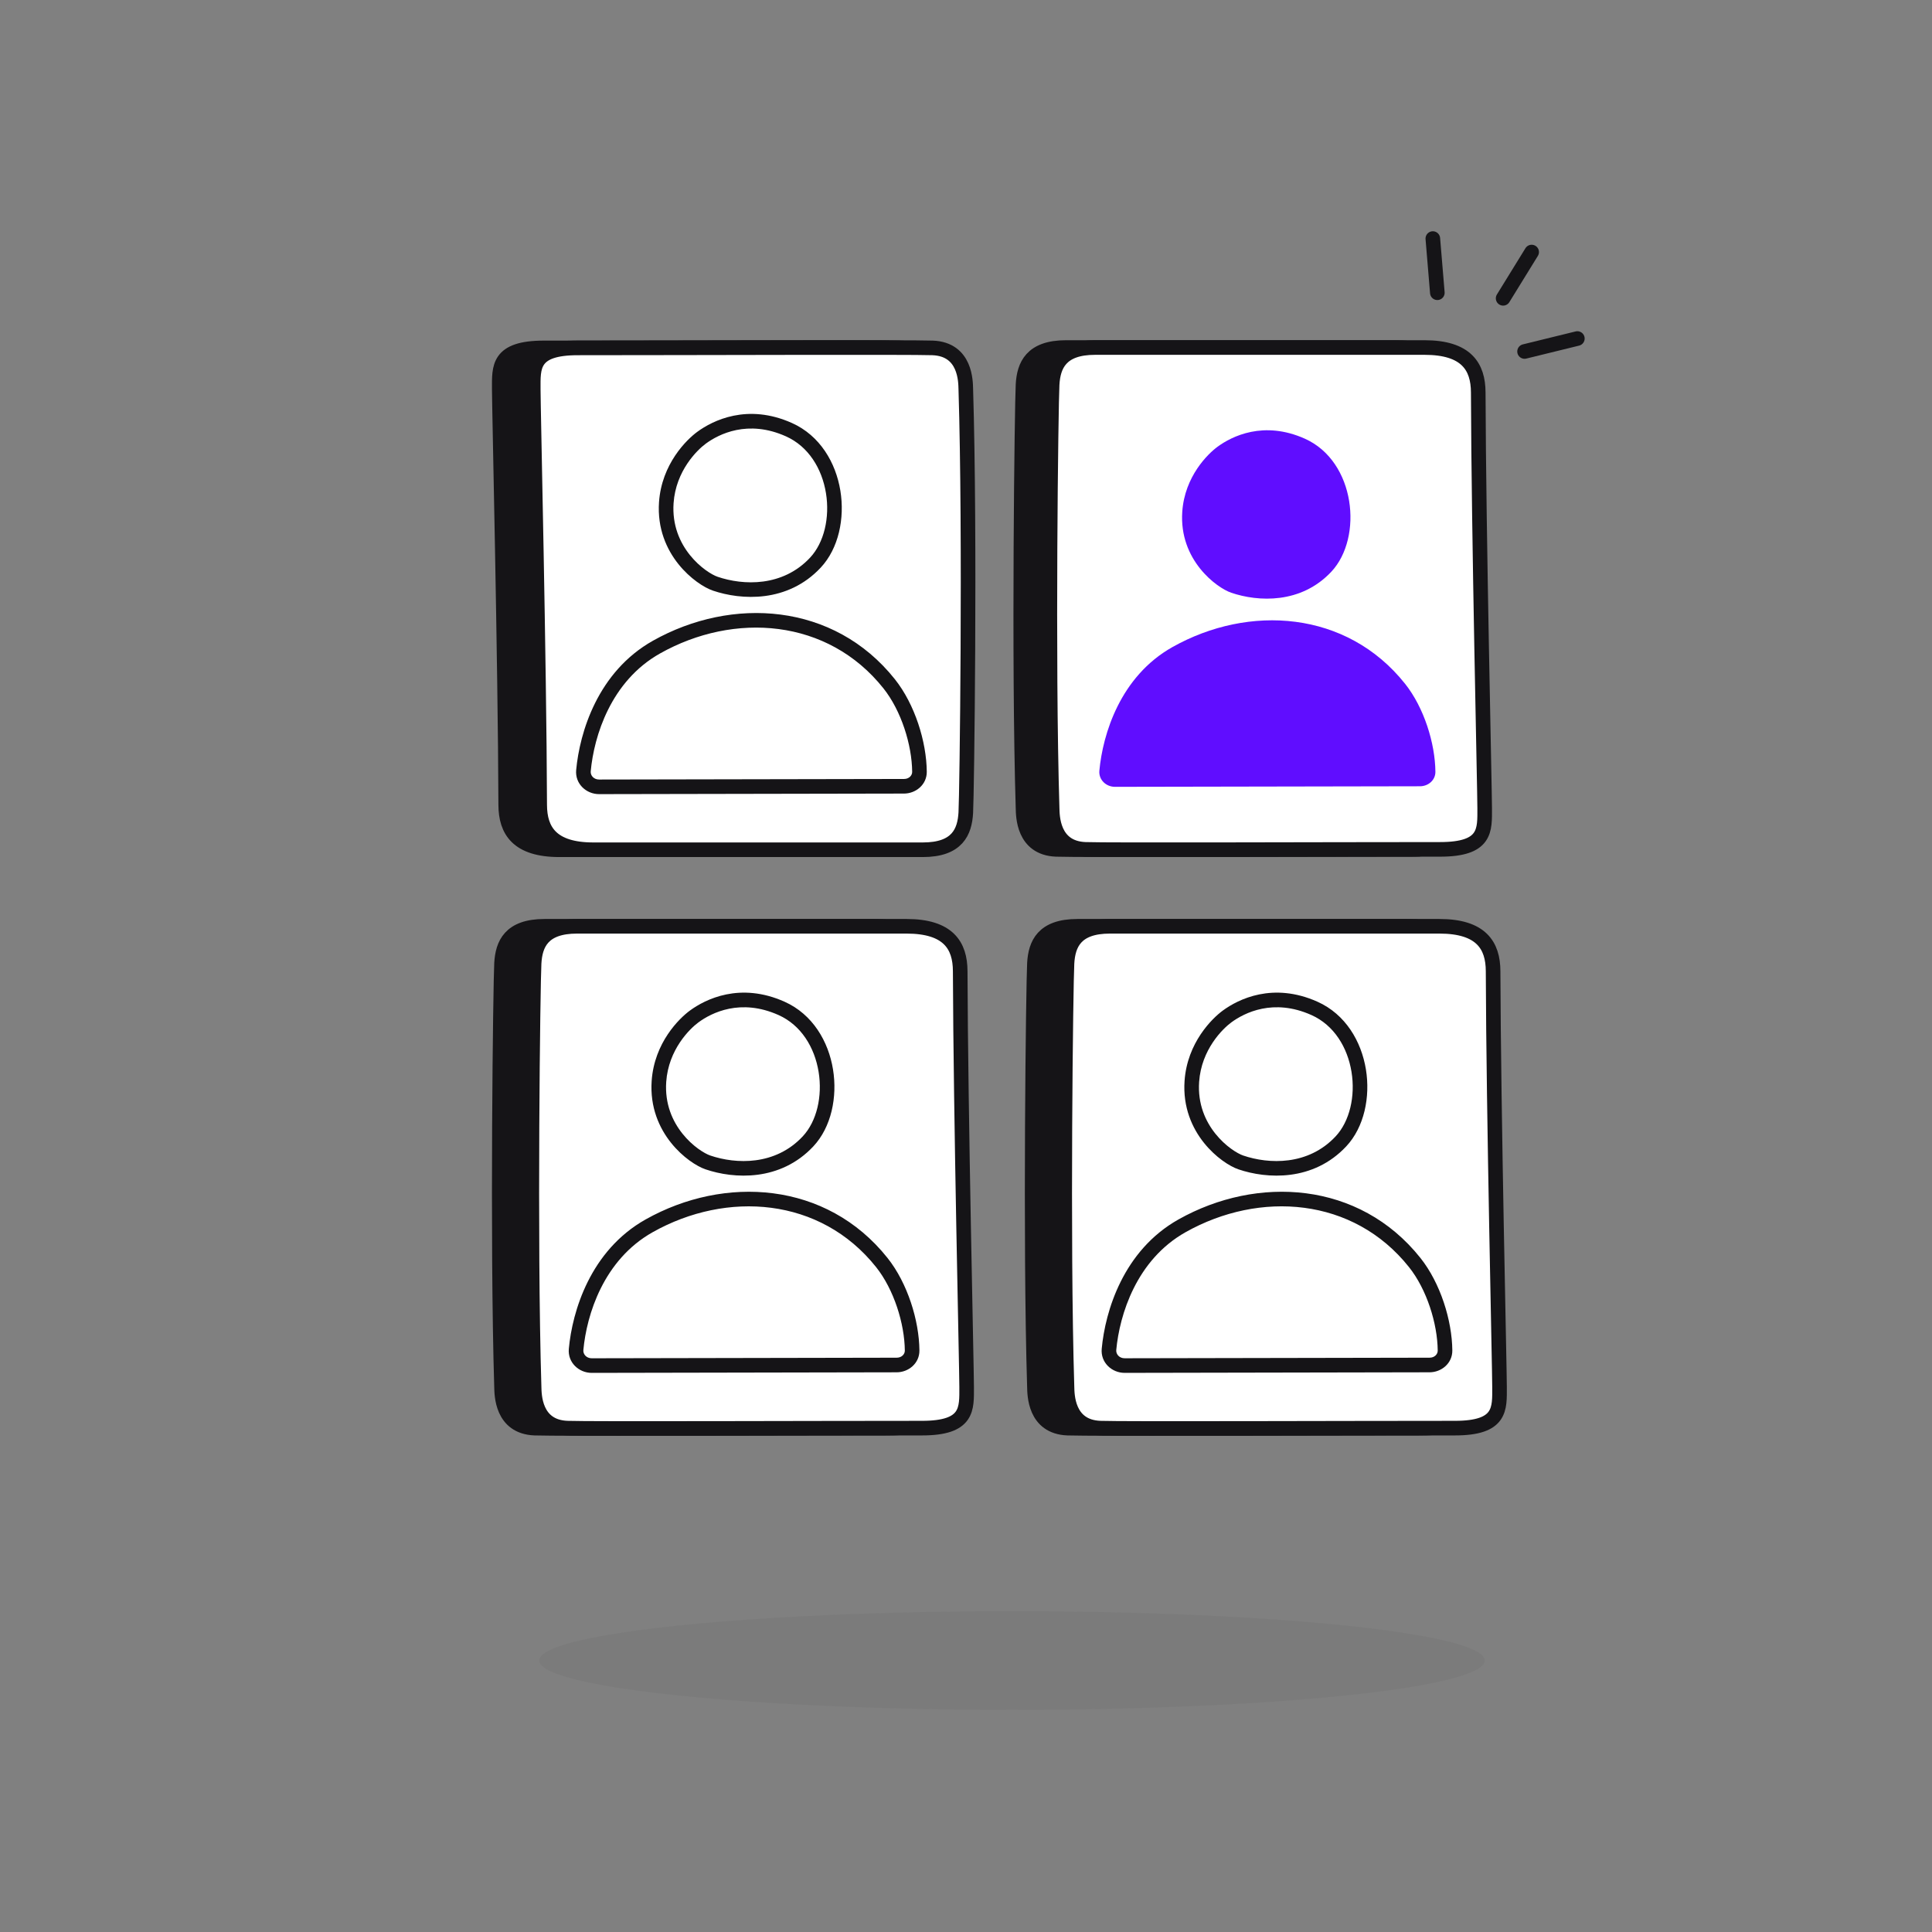 <?xml version="1.0" encoding="UTF-8"?> <svg xmlns="http://www.w3.org/2000/svg" width="172" height="172" viewBox="0 0 172 172" fill="none"><rect x="0" y="0" width="172" height="172" fill="#808080" stroke="none"/><path d="M94.903 30.939L124.231 30.939C127.95 30.939 129.005 32.643 129.012 34.933C129.053 47.754 129.585 70.294 129.586 71.951C129.586 73.89 129.747 75.617 125.612 75.617C115.944 75.617 95.963 75.693 94.03 75.617C91.077 75.502 91.097 72.608 91.077 71.951C90.674 58.864 90.981 35.931 91.077 34.236C91.174 32.542 91.821 30.939 94.903 30.939Z" fill="#151417" stroke="#151417" stroke-width="1.3"></path><path d="M79.131 75.651L49.803 75.651C46.084 75.651 45.029 73.948 45.022 71.658C44.981 58.837 44.449 36.297 44.448 34.639C44.448 32.7 44.287 30.973 48.422 30.973C58.09 30.973 78.071 30.898 80.004 30.973C82.957 31.088 82.937 33.983 82.957 34.639C83.36 47.727 83.053 70.66 82.957 72.354C82.86 74.049 82.213 75.651 79.131 75.651Z" fill="#151417" stroke="#151417" stroke-width="1.3"></path><path d="M48.475 82.464L77.803 82.464C81.522 82.464 82.578 84.168 82.585 86.457C82.625 99.279 83.158 121.818 83.158 123.476C83.158 125.415 83.32 127.142 79.185 127.142C69.516 127.142 49.536 127.217 47.602 127.142C44.65 127.027 44.67 124.133 44.65 123.476C44.247 110.388 44.553 87.456 44.65 85.761C44.747 84.066 45.394 82.464 48.475 82.464Z" fill="#151417" stroke="#151417" stroke-width="1.3"></path><path d="M95.918 82.464L125.246 82.464C128.965 82.464 130.02 84.168 130.027 86.457C130.068 99.279 130.601 121.818 130.601 123.476C130.601 125.415 130.762 127.142 126.627 127.142C116.959 127.142 96.978 127.217 95.045 127.142C92.092 127.027 92.112 124.133 92.092 123.476C91.689 110.388 91.996 87.456 92.092 85.761C92.189 84.066 92.836 82.464 95.918 82.464Z" fill="#151417" stroke="#151417" stroke-width="1.3"></path><path d="M51.374 82.464L80.702 82.464C84.421 82.464 85.477 84.168 85.484 86.457C85.524 99.279 86.057 121.818 86.057 123.476C86.057 125.415 86.218 127.142 82.084 127.142C72.415 127.142 52.435 127.217 50.501 127.142C47.549 127.027 47.569 124.133 47.549 123.476C47.146 110.388 47.452 87.456 47.549 85.761C47.645 84.066 48.293 82.464 51.374 82.464Z" fill="white" stroke="#151417" stroke-width="1.3"></path><path d="M98.817 82.464L128.144 82.464C131.863 82.464 132.919 84.168 132.926 86.457C132.966 99.279 133.499 121.818 133.499 123.476C133.5 125.415 133.661 127.142 129.526 127.142C119.858 127.142 99.877 127.217 97.943 127.142C94.991 127.027 95.011 124.133 94.991 123.476C94.588 110.388 94.894 87.456 94.991 85.761C95.088 84.066 95.735 82.464 98.817 82.464Z" fill="white" stroke="#151417" stroke-width="1.3"></path><path d="M82.156 75.651L52.828 75.651C49.109 75.651 48.054 73.948 48.047 71.658C48.006 58.837 47.473 36.297 47.473 34.639C47.473 32.7 47.312 30.973 51.447 30.973C61.115 30.973 81.096 30.898 83.029 30.973C85.982 31.088 85.962 33.983 85.982 34.639C86.385 47.727 86.078 70.66 85.982 72.354C85.885 74.049 85.238 75.651 82.156 75.651Z" fill="white" stroke="#151417" stroke-width="1.3"></path><path d="M97.493 30.939L126.821 30.939C130.54 30.939 131.596 32.643 131.603 34.933C131.643 47.754 132.176 70.294 132.176 71.951C132.176 73.89 132.337 75.617 128.202 75.617C118.534 75.617 98.554 75.693 96.62 75.617C93.668 75.502 93.688 72.608 93.668 71.951C93.265 58.864 93.571 35.931 93.668 34.236C93.764 32.542 94.412 30.939 97.493 30.939Z" fill="white" stroke="#151417" stroke-width="1.3"></path><path d="M104.382 57.605C99.724 60.222 98.173 65.375 97.874 68.608C97.799 69.411 98.461 70.051 99.268 70.049L126.417 69.999C127.158 69.998 127.796 69.45 127.789 68.709C127.766 66.169 126.774 62.991 125.09 60.876C119.892 54.344 111.182 53.785 104.382 57.605Z" fill="#600DFF"></path><path d="M116.169 39.056C112.498 37.414 109.663 38.839 108.387 39.778C107.536 40.403 105.471 42.407 105.254 45.552C104.954 49.882 108.34 52.336 109.611 52.769C112.012 53.587 115.83 53.78 118.529 50.893C121.369 47.853 120.687 41.077 116.169 39.056Z" fill="#600DFF"></path><path d="M58.451 57.605C53.792 60.222 52.242 65.375 51.943 68.608C51.868 69.411 52.53 70.051 53.336 70.049L80.486 69.999C81.227 69.998 81.865 69.45 81.858 68.709C81.834 66.169 80.843 62.991 79.159 60.876C73.96 54.344 65.251 53.785 58.451 57.605Z" fill="white"></path><path d="M51.943 68.608L52.59 68.665L51.943 68.608ZM58.451 57.605L58.767 58.172L58.451 57.605ZM79.159 60.876L79.668 60.469L79.159 60.876ZM81.858 68.709L82.508 68.7L82.508 68.7L81.858 68.709ZM80.486 69.999L80.487 69.349L80.486 69.999ZM53.336 70.049L53.338 69.399L53.338 69.399L53.336 70.049ZM52.59 68.665C52.881 65.524 54.383 60.635 58.767 58.172L58.134 57.039C53.202 59.81 51.603 65.227 51.295 68.55L52.59 68.665ZM58.767 58.172C65.354 54.471 73.692 55.052 78.65 61.282L79.668 60.469C74.229 53.636 65.148 53.098 58.134 57.039L58.767 58.172ZM78.65 61.282C80.234 63.272 81.186 66.306 81.208 68.717L82.508 68.7C82.483 66.032 81.451 62.71 79.668 60.469L78.65 61.282ZM80.487 69.349L53.338 69.399L53.335 70.699L80.484 70.649L80.487 69.349ZM81.208 68.717C81.211 69.036 80.931 69.348 80.487 69.349L80.484 70.649C81.523 70.647 82.519 69.864 82.508 68.7L81.208 68.717ZM51.295 68.55C51.181 69.783 52.198 70.701 53.335 70.699L53.338 69.399C52.862 69.4 52.555 69.039 52.59 68.665L51.295 68.55Z" fill="#151417"></path><path d="M70.234 38.251C66.563 36.609 63.729 38.035 62.452 38.973C61.601 39.598 59.536 41.602 59.319 44.747C59.02 49.078 62.405 51.532 63.676 51.965C66.078 52.782 69.896 52.975 72.594 50.088C75.434 47.049 74.753 40.272 70.234 38.251Z" fill="white"></path><path d="M62.452 38.973L62.069 38.45L62.069 38.45L62.452 38.973ZM70.234 38.251L69.967 38.845L70.234 38.251ZM72.594 50.088L72.12 49.645L72.594 50.088ZM63.676 51.965L63.465 52.58L63.676 51.965ZM59.319 44.747L59.967 44.789L59.319 44.747ZM62.836 39.496C64.004 38.638 66.587 37.333 69.967 38.845L70.501 37.658C66.54 35.886 63.454 37.432 62.069 38.45L62.836 39.496ZM69.967 38.845C71.977 39.743 73.177 41.721 73.532 43.895C73.889 46.081 73.366 48.312 72.12 49.645L73.068 50.531C74.662 48.825 75.218 46.148 74.815 43.681C74.41 41.201 73.01 38.78 70.501 37.658L69.967 38.845ZM72.12 49.645C69.671 52.266 66.17 52.126 63.888 51.349L63.465 52.58C65.986 53.439 70.121 53.684 73.068 50.531L72.12 49.645ZM63.888 51.349C63.384 51.178 62.318 50.536 61.417 49.41C60.531 48.303 59.831 46.763 59.967 44.789L58.67 44.705C58.508 47.062 59.351 48.914 60.401 50.225C61.435 51.516 62.697 52.319 63.465 52.58L63.888 51.349ZM59.967 44.789C60.166 41.91 62.067 40.061 62.836 39.496L62.069 38.45C61.136 39.136 58.906 41.294 58.67 44.705L59.967 44.789Z" fill="#151417"></path><path d="M57.796 109.129C53.138 111.746 51.587 116.899 51.288 120.131C51.213 120.934 51.875 121.574 52.682 121.573L79.831 121.522C80.572 121.521 81.21 120.974 81.204 120.232C81.18 117.692 80.188 114.514 78.504 112.399C73.306 105.867 64.596 105.308 57.796 109.129Z" fill="white"></path><path d="M51.288 120.131L51.935 120.189L51.288 120.131ZM57.796 109.129L58.113 109.695L57.796 109.129ZM78.504 112.399L79.013 111.993L78.504 112.399ZM81.204 120.232L81.853 120.224L81.853 120.224L81.204 120.232ZM79.831 121.522L79.832 120.872L79.831 121.522ZM52.682 121.573L52.683 120.923L52.683 120.923L52.682 121.573ZM51.935 120.189C52.226 117.047 53.728 112.159 58.113 109.695L57.479 108.562C52.547 111.333 50.949 116.75 50.641 120.074L51.935 120.189ZM58.113 109.695C64.699 105.995 73.037 106.576 77.995 112.805L79.013 111.993C73.574 105.159 64.493 104.621 57.479 108.562L58.113 109.695ZM77.995 112.805C79.579 114.795 80.531 117.829 80.554 120.241L81.853 120.224C81.828 117.555 80.796 114.233 79.013 111.993L77.995 112.805ZM79.832 120.872L52.683 120.923L52.68 122.223L79.83 122.172L79.832 120.872ZM80.554 120.241C80.557 120.559 80.276 120.872 79.832 120.872L79.83 122.172C80.869 122.171 81.864 121.388 81.853 120.224L80.554 120.241ZM50.641 120.074C50.526 121.307 51.543 122.225 52.68 122.223L52.683 120.923C52.208 120.924 51.9 120.562 51.935 120.189L50.641 120.074Z" fill="#151417"></path><path d="M69.579 89.774C65.908 88.132 63.074 89.557 61.797 90.495C60.946 91.121 58.881 93.124 58.664 96.269C58.365 100.6 61.75 103.054 63.022 103.487C65.423 104.305 69.241 104.497 71.939 101.61C74.779 98.571 74.097 91.794 69.579 89.774Z" fill="white"></path><path d="M61.797 90.495L61.414 89.972L61.414 89.972L61.797 90.495ZM69.579 89.774L69.312 90.367L69.579 89.774ZM71.939 101.61L71.465 101.168L71.939 101.61ZM63.022 103.487L62.81 104.102L63.022 103.487ZM58.664 96.269L59.312 96.312L58.664 96.269ZM62.181 91.019C63.349 90.16 65.932 88.855 69.312 90.367L69.846 89.18C65.885 87.408 62.799 88.954 61.414 89.972L62.181 91.019ZM69.312 90.367C71.321 91.266 72.522 93.244 72.877 95.417C73.234 97.603 72.711 99.834 71.465 101.168L72.413 102.053C74.007 100.347 74.563 97.67 74.16 95.203C73.755 92.723 72.355 90.302 69.846 89.18L69.312 90.367ZM71.465 101.168C69.016 103.788 65.515 103.649 63.233 102.872L62.81 104.102C65.331 104.961 69.466 105.207 72.413 102.053L71.465 101.168ZM63.233 102.872C62.729 102.7 61.663 102.059 60.762 100.932C59.875 99.825 59.176 98.285 59.312 96.312L58.016 96.227C57.853 98.584 58.696 100.436 59.746 101.747C60.78 103.039 62.042 103.841 62.81 104.102L63.233 102.872ZM59.312 96.312C59.511 93.432 61.412 91.584 62.181 91.019L61.414 89.972C60.48 90.658 58.251 92.816 58.016 96.227L59.312 96.312Z" fill="#151417"></path><path d="M105.238 109.128C100.58 111.745 99.03 116.898 98.73 120.13C98.656 120.933 99.317 121.573 100.124 121.572L127.273 121.521C128.014 121.52 128.653 120.973 128.646 120.231C128.622 117.691 127.63 114.513 125.946 112.398C120.748 105.866 112.038 105.307 105.238 109.128Z" fill="white"></path><path d="M98.73 120.13L99.377 120.188L98.73 120.13ZM105.238 109.128L105.555 109.694L105.238 109.128ZM125.946 112.398L126.456 111.992L125.946 112.398ZM128.646 120.231L129.296 120.223L129.296 120.223L128.646 120.231ZM127.273 121.521L127.274 120.871L127.273 121.521ZM100.124 121.572L100.125 120.922L100.125 120.922L100.124 121.572ZM99.377 120.188C99.668 117.046 101.17 112.158 105.555 109.694L104.921 108.561C99.99 111.332 98.391 116.749 98.083 120.073L99.377 120.188ZM105.555 109.694C112.141 105.994 120.479 106.575 125.437 112.804L126.456 111.992C121.017 105.158 111.936 104.62 104.921 108.561L105.555 109.694ZM125.437 112.804C127.022 114.794 127.973 117.828 127.996 120.24L129.296 120.223C129.27 117.554 128.239 114.232 126.456 111.992L125.437 112.804ZM127.274 120.871L100.125 120.922L100.123 122.222L127.272 122.171L127.274 120.871ZM127.996 120.24C127.999 120.558 127.718 120.871 127.274 120.871L127.272 122.171C128.311 122.17 129.307 121.387 129.296 120.223L127.996 120.24ZM98.083 120.073C97.969 121.306 98.985 122.224 100.123 122.222L100.125 120.922C99.65 120.923 99.343 120.561 99.377 120.188L98.083 120.073Z" fill="#151417"></path><path d="M117.022 89.774C113.35 88.132 110.516 89.557 109.24 90.495C108.389 91.121 106.324 93.124 106.106 96.269C105.807 100.6 109.193 103.054 110.464 103.487C112.865 104.305 116.683 104.497 119.381 101.61C122.222 98.571 121.54 91.794 117.022 89.774Z" fill="white"></path><path d="M109.24 90.495L108.856 89.972L108.856 89.972L109.24 90.495ZM117.022 89.774L116.754 90.367L117.022 89.774ZM119.381 101.61L118.907 101.168L119.381 101.61ZM110.464 103.487L110.252 104.102L110.464 103.487ZM106.106 96.269L106.755 96.312L106.106 96.269ZM109.623 91.019C110.791 90.16 113.374 88.855 116.754 90.367L117.289 89.18C113.327 87.408 110.241 88.954 108.856 89.972L109.623 91.019ZM116.754 90.367C118.764 91.266 119.964 93.244 120.319 95.417C120.677 97.603 120.153 99.834 118.907 101.168L119.856 102.053C121.45 100.347 122.006 97.67 121.603 95.203C121.197 92.723 119.798 90.302 117.289 89.18L116.754 90.367ZM118.907 101.168C116.458 103.788 112.957 103.649 110.676 102.872L110.252 104.102C112.774 104.961 116.908 105.207 119.856 102.053L118.907 101.168ZM110.676 102.872C110.172 102.7 109.106 102.059 108.204 100.932C107.318 99.825 106.618 98.285 106.755 96.312L105.458 96.227C105.295 98.584 106.139 100.436 107.188 101.747C108.222 103.039 109.485 103.841 110.252 104.102L110.676 102.872ZM106.755 96.312C106.954 93.432 108.855 91.584 109.623 91.019L108.856 89.972C107.923 90.658 105.694 92.816 105.458 96.227L106.755 96.312Z" fill="#151417"></path><ellipse opacity="0.05" cx="90.093" cy="147.831" rx="42.084" ry="4.391" fill="#151417"></ellipse><path d="M127.56 21.239L127.962 26.062" stroke="#151417" stroke-width="1.3" stroke-linecap="round"></path><path d="M136.359 22.439L133.819 26.558" stroke="#151417" stroke-width="1.3" stroke-linecap="round"></path><path d="M140.427 30.138L135.727 31.291" stroke="#151417" stroke-width="1.3" stroke-linecap="round"></path></svg> 